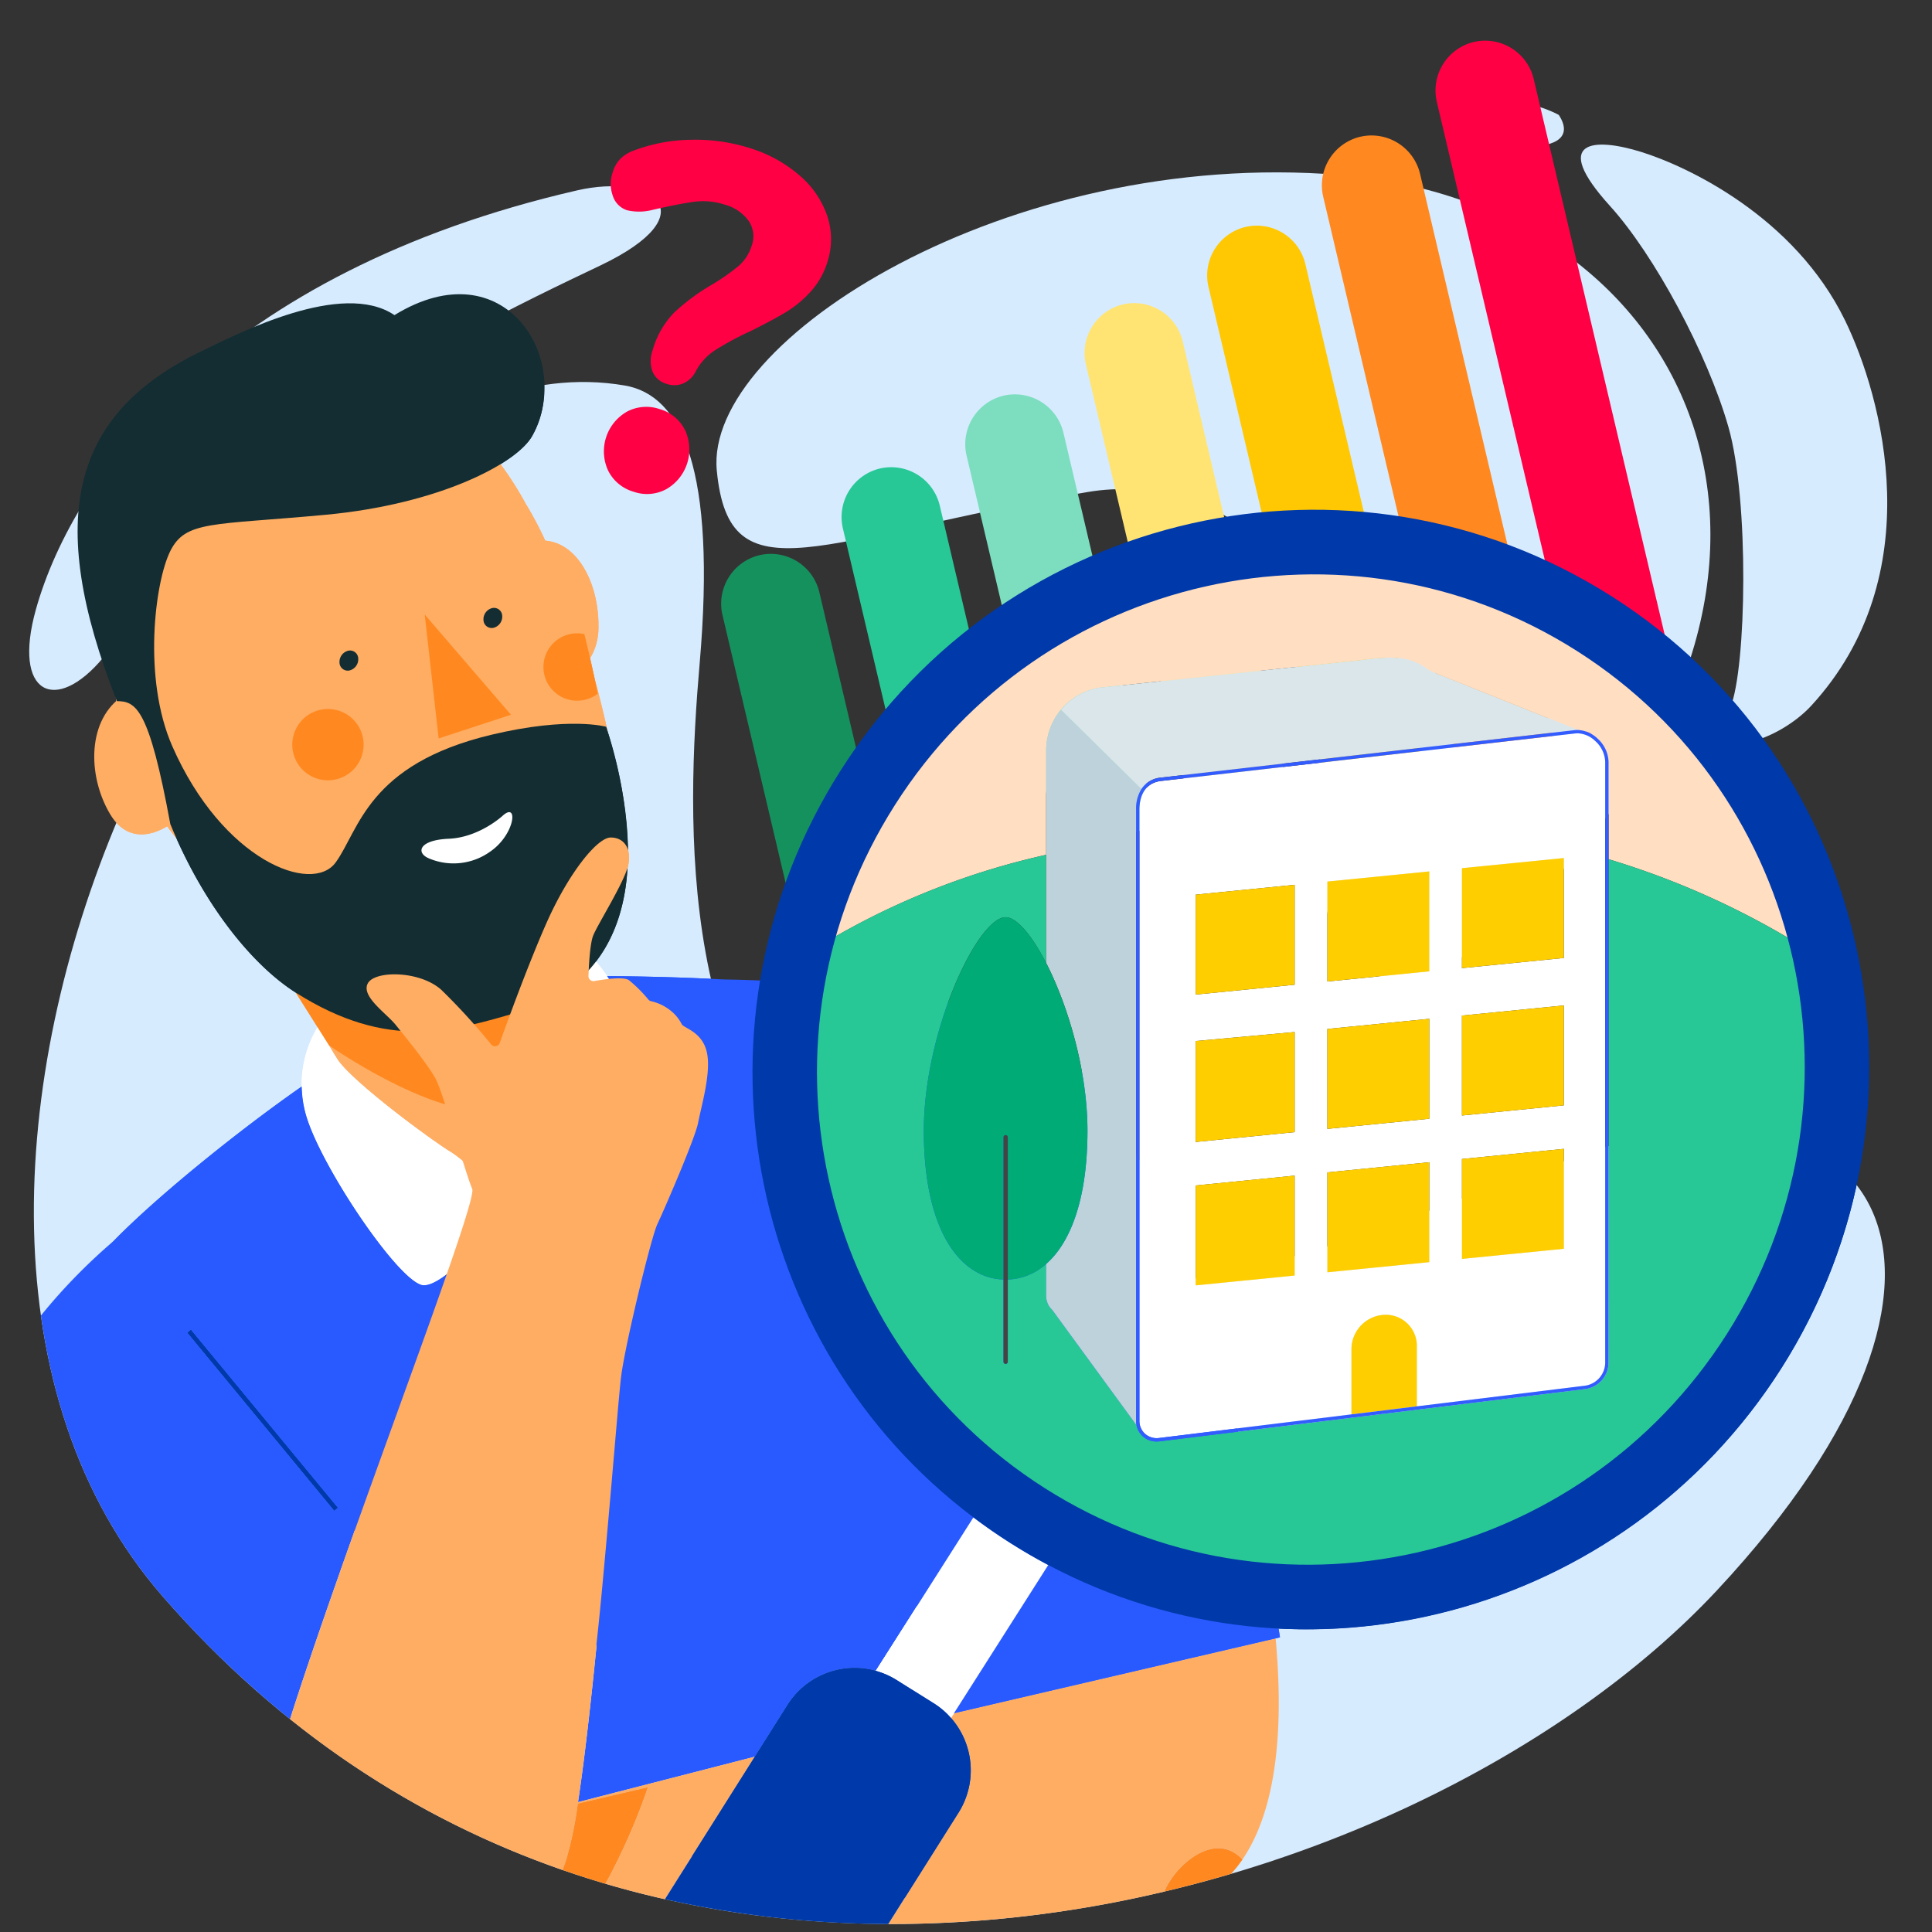 <?xml version="1.0" encoding="UTF-8"?>
<svg xmlns="http://www.w3.org/2000/svg" xmlns:xlink="http://www.w3.org/1999/xlink" id="Calque_1" data-name="Calque 1" viewBox="0 0 400 400">
  <rect x="0" y="0" width="400" height="400" fill="#333333" stroke="none"/>
  <defs>
    <style>.cls-1{fill:none;}.cls-2{fill:#d7ebff;}.cls-3{fill:#285aff;}.cls-4{fill:#fff;}.cls-5{fill:#0039a9;}.cls-6{fill:#ff8920;}.cls-7{fill:#ffad63;}.cls-8{fill:#132d32;}.cls-9{clip-path:url(#clip-path);}.cls-10{fill:#2859ff;}.cls-11{fill:#15915e;}.cls-12{fill:#27c896;}.cls-13{fill:#7ddebf;}.cls-14{fill:#ffe473;}.cls-15{fill:#ffc802;}.cls-16{fill:#f04;}.cls-17{fill:#ffdec1;}.cls-18{fill:#28c896;}.cls-19{fill:#bdd2da;}.cls-20{fill:#dae6ea;}.cls-21{fill:#ffce00;}.cls-22{fill:#00ab76;}.cls-23{fill:#444;}.cls-24{fill:#335cff;}</style>
    <clipPath id="clip-path">
      <path class="cls-1" d="M260.391-143.818c45.392-6.788,83.395-32.384,80.446-71.389-.478-6.324-9.1-28.934-11.311-34.667,36.155-19.266,66.4-37.417,63.547-75.173-3.755-49.678-61.454-99.9-113.126-74.481-.151-39.246-53.135-54.407-92.638-51.421-61.016,4.612-107.355,49.675-103.5,100.654,0,.038.012.077.015.118C45.355-345.36,16.77-316.3,19.244-283.567c1.059,14.016,7.658,26.508,17.887,36.134-20.8,21.786-32.42,49.719-30.184,79.3,4.7,62.22,68.889,108.093,143.364,102.464C202.02-69.582,240.466-106.411,260.391-143.818Z"></path>
    </clipPath>
  </defs>
  <title>audit-energetique-pro-question</title>
  <path class="cls-2" d="M129.375,79.819c11.771,2.02,18.959,17.379,15.483,57.509C142.1,169.139,139.8,227.7,178.279,250.65c53.531,31.933,95.455,6.927,150.164-11.893,59.246-20.381,89.974,23.057,27.016,90.528S131.271,442.564,33.731,330.569C-38.421,247.725,49.823,66.163,129.375,79.819"></path>
  <path class="cls-2" d="M119.472,39.42C45.985,56.332,15.332,98.1,7.455,126.1c-4.978,17.7,4.074,21.886,13.932,10.033,8.974-10.79,22.842-29.375,40.966-44.634C81.938,75.013,109.108,62.21,124.3,54.961c22.338-10.657,11.03-19.19-4.83-15.541"></path>
  <path class="cls-2" d="M381.972,66.285c7.723,15.834,17.9,52.814-7.02,79.877-6.523,7.082-21.611,12.509-16.7.341,3.343-8.276,3.934-42.92-.394-58.082s-15.341-35.644-24.517-45.767c-12.512-13.8-3.195-14.205,6.449-11.2s31.742,13.432,42.178,34.828"></path>
  <path class="cls-2" d="M322.739,23.8s-10.254-5.79-15.737.366S329.477,34.2,322.739,23.8"></path>
  <path class="cls-2" d="M275.1,163.729c7.6-47.21-24.419-66.2-49.923-61.86-55.591,9.462-74.2,22.544-76.774-4.473s60.441-66.721,128.867-61.186c73.8,5.969,107.988,82.477,40.7,149.768-26.589,26.589-50.086,22.6-42.868-22.248"></path>
  <path class="cls-3" d="M130.208,202.928a28.626,28.626,0,0,1,4.035,4.022,1.026,1.026,0,0,0,.542.333,9.885,9.885,0,0,1,4.03,1.931,8.389,8.389,0,0,1,2.331,2.838c.5.859,4.213,1.537,5.193,5.773s-1.207,11.4-1.788,14.581-7.2,18.415-8.449,21.037-6.514,24.241-7.475,31.3c-.8,5.838-4.9,61.751-8.955,88.372l36.613-9.41,6.754-10.7a16.393,16.393,0,0,1,18.291-7.076l20.206-31.768a115.13,115.13,0,0,1-45.63-87.406,94.4,94.4,0,0,1-8.712-24.1c-8.5-.4-16.11-.529-21.5-.561.129.189.258.386.387.583C127.793,202.495,129.518,202.462,130.208,202.928Z"></path>
  <path class="cls-3" d="M92.49,263.819c-1.768,1.355-3.413,2.251-4.7,2.279-4.7.1-21.285-24.4-24.412-35.164a22.921,22.921,0,0,1-.911-5.974c-12.44,8.651-29.591,22.385-38.992,32.021a118.372,118.372,0,0,0-15,15.385c3.058,21.733,11.043,41.884,25.256,58.2a204.837,204.837,0,0,0,26.323,25.356C68.695,328.8,84.313,287.285,92.49,263.819ZM38.773,275.914l.754-.622,30.434,36.88-.754.622Z"></path>
  <path class="cls-4" d="M121.836,202.059a1.035,1.035,0,0,0,1.221,1.058c.81-.147,1.914-.325,3.026-.442-.129-.2-.258-.393-.387-.583a28.093,28.093,0,0,0-2.32-3.008c-.47.612-.964,1.207-1.489,1.78C121.866,201.3,121.849,201.71,121.836,202.059Z"></path>
  <path class="cls-4" d="M63.382,230.934C66.51,241.694,83.094,266.2,87.794,266.1c1.282-.029,2.927-.924,4.7-2.279,3.5-10.05,5.639-16.791,5.275-17.668-.484-1.166-1.185-3.311-1.975-5.842a23.7,23.7,0,0,0-2.448-1.808c-3.952-2.367-20.269-14.448-23.371-19.07-.465-.694-1.092-1.725-1.817-2.968h0l-2.395-3.8a22.968,22.968,0,0,0-2.376,18.268Z"></path>
  <rect class="cls-5" x="53.878" y="270.135" width="0.977" height="47.816" transform="translate(-174.719 101.854) rotate(-39.53)"></rect>
  <path class="cls-6" d="M68.154,216.463c.011.008,12.614,8.788,24.009,12.173a41.524,41.524,0,0,0-1.971-5.289c-1.4-2.606-5.026-7.143-7.271-9.925-6.491-.547-13.563-2.757-21.668-7.9l4.5,7.142,2.395,3.8Z"></path>
  <path class="cls-6" d="M101.688,216.24a1.038,1.038,0,0,0,1.778-.309c.485-1.356,1.232-3.425,2.143-5.886-2.477.721-4.957,1.425-7.476,2.012C99.556,213.688,100.826,215.2,101.688,216.24Z"></path>
  <path class="cls-7" d="M69.505,178.551c4.881-6.743,6.6-20.329,32.281-26.439,16.143-3.842,23.723-1.639,23.723-1.639.087.278.166.553.251.831-.378-1.772-.8-3.6-1.276-5.508q-.658-2.638-1.33-5.1c.2.934.408,1.9.625,2.919a7.139,7.139,0,0,1-4.768,1.443,6.977,6.977,0,1,1,1.979-13.774c.424,1.73.8,3.341,1.174,4.957a11.8,11.8,0,0,0,1.743-6.4c.1-8.952-4.218-17.364-11.015-17.9a68.55,68.55,0,0,0-3.985-7.532,66.469,66.469,0,0,0-5.288-8.309c-7.38,4.513-20.064,8.968-36.227,10.47q-1.1.1-2.141.195c-11.687,11.686-22.364,26.422-31.294,42.93a38.364,38.364,0,0,0,1.717,4.8C46.068,178.168,64.624,185.3,69.505,178.551ZM101.861,125.9a1.7,1.7,0,0,1,2.112,1.588,2.39,2.39,0,0,1-1.764,2.481,1.7,1.7,0,0,1-2.113-1.589A2.39,2.39,0,0,1,101.861,125.9Zm3.931,22.079-14.975,4.905-2.885-25.656ZM72.057,134.73a1.7,1.7,0,0,1,2.112,1.588,2.39,2.39,0,0,1-1.764,2.481,1.7,1.7,0,0,1-2.113-1.589A2.39,2.39,0,0,1,72.057,134.73Zm-5.822,12.246A7.384,7.384,0,1,1,60.7,155.83,7.384,7.384,0,0,1,66.235,146.977Z"></path>
  <path class="cls-7" d="M31.581,154.217c-2.676,5.228-5.173,10.617-7.476,16.126,3.836,4.234,8.74,1.822,10.494.728q.929,1.232,1.927,2.491-.646-1.447-1.263-2.939A160.422,160.422,0,0,0,31.581,154.217Z"></path>
  <polygon class="cls-6" points="105.791 147.982 87.931 127.232 90.816 152.887 105.791 147.982"></polygon>
  <path class="cls-8" d="M102.209,129.972a2.39,2.39,0,0,0,1.764-2.481,1.7,1.7,0,0,0-2.112-1.588,2.39,2.39,0,0,0-1.764,2.481A1.7,1.7,0,0,0,102.209,129.972Z"></path>
  <path class="cls-8" d="M72.406,138.8a2.39,2.39,0,0,0,1.764-2.481,1.7,1.7,0,0,0-2.112-1.588,2.39,2.39,0,0,0-1.764,2.481A1.7,1.7,0,0,0,72.406,138.8Z"></path>
  <circle class="cls-6" cx="67.893" cy="154.172" r="7.385" transform="translate(-32.891 19.186) rotate(-12.979)"></circle>
  <path class="cls-6" d="M119.952,131.138a6.977,6.977,0,1,0-.941,13.922,7.139,7.139,0,0,0,4.768-1.443c-.217-1.023-.423-1.986-.625-2.919-.335-1.548-.658-3.006-.989-4.454-.369-1.616-.75-3.227-1.174-4.957A6.955,6.955,0,0,0,119.952,131.138Z"></path>
  <path class="cls-8" d="M121.888,200.864c.525-.573,1.019-1.168,1.489-1.78,4.04-5.255,6.112-11.9,6.553-19.468-1.11,3.764-6.335,12.014-7.149,14.171A32,32,0,0,0,121.888,200.864Z"></path>
  <path class="cls-8" d="M82.922,213.421l-.994-1.232c-1.965-2.442-7.247-5.929-5.769-8.618s10.785-2.633,15.208,1.355a91.59,91.59,0,0,1,6.766,7.131c2.519-.587,5-1.291,7.476-2.012,2.018-5.451,4.842-12.832,7.423-18.7,4.688-10.653,10.616-17.9,13.365-17.946a3.512,3.512,0,0,1,3.614,2.585A87.876,87.876,0,0,0,125.76,151.3c-.085-.277-.164-.553-.251-.831,0,0-7.58-2.2-23.723,1.639-25.68,6.11-27.4,19.7-32.281,26.439s-23.437-.383-33.83-24.047a38.364,38.364,0,0,1-1.717-4.8q-1.21,2.237-2.377,4.514a160.422,160.422,0,0,1,3.681,16.406q.615,1.495,1.263,2.939c6.865,15.365,16.3,26.62,24.729,31.962C69.359,210.664,76.43,212.874,82.922,213.421Zm10.011-39.769c6.3-.272,11.124-4.746,11.124-4.746,3.328-3.053,2.581,3.9-2.588,7.423a13,13,0,0,1-12.7,1.375C86.125,176.584,86.636,173.924,92.933,173.652Z"></path>
  <path class="cls-8" d="M103.62,96.107c3.355-2.051,5.613-4.114,6.6-5.917A18.714,18.714,0,0,0,112.6,79.721C96.2,82.232,79.928,92.1,65.252,106.772q1.045-.093,2.141-.195C83.555,105.075,96.24,100.62,103.62,96.107Z"></path>
  <path class="cls-4" d="M88.771,177.7a13,13,0,0,0,12.7-1.375c5.169-3.52,5.916-10.477,2.588-7.423,0,0-4.826,4.475-11.124,4.746S86.125,176.584,88.771,177.7Z"></path>
  <path class="cls-7" d="M256.428,386.122c-.127.166-.269.345-.425.537C256.146,386.48,256.29,386.3,256.428,386.122Z"></path>
  <path class="cls-7" d="M254.923,387.943c.229-.252.445-.518.664-.78q-.318.376-.694.789Z"></path>
  <path class="cls-7" d="M197.514,354.7l-.626.984a16.394,16.394,0,0,1,1.6,19.555l-14.582,23.109a245.112,245.112,0,0,0,57.175-6.719c1.918-5.032,10.281-12.947,16.159-6.646,7.42-10.9,8.468-28.277,6.867-45.778Z"></path>
  <path class="cls-7" d="M156.284,363.7l-36.613,9.41c4.059-26.62,8.16-82.534,8.955-88.372.961-7.059,6.229-28.678,7.475-31.3s7.868-17.855,8.449-21.037,2.768-10.346,1.788-14.581-4.692-4.914-5.193-5.773a8.389,8.389,0,0,0-2.331-2.838,9.885,9.885,0,0,0-4.03-1.931,1.026,1.026,0,0,1-.542-.333,28.626,28.626,0,0,0-4.035-4.022c-.691-.466-2.416-.433-4.125-.253-1.112.117-2.216.3-3.026.442a1.035,1.035,0,0,1-1.221-1.058c.013-.349.03-.757.052-1.2a32,32,0,0,1,.893-7.077c.813-2.157,6.038-10.407,7.149-14.171.051-.173.1-.349.137-.5a6.211,6.211,0,0,0-.055-3.128A3.512,3.512,0,0,0,126.4,173.4c-2.749.046-8.678,7.293-13.365,17.946-2.581,5.865-5.405,13.246-7.423,18.7-.911,2.461-1.658,4.529-2.143,5.886a1.038,1.038,0,0,1-1.778.309c-.862-1.04-2.132-2.552-3.555-4.183a91.59,91.59,0,0,0-6.766-7.131c-4.423-3.987-13.73-4.044-15.208-1.355s3.8,6.176,5.769,8.618l.994,1.232c2.245,2.782,5.868,7.32,7.271,9.925a41.524,41.524,0,0,1,1.971,5.289c-11.395-3.385-24-12.165-24.009-12.173.725,1.244,1.351,2.275,1.817,2.968,3.1,4.623,19.418,16.7,23.371,19.07a23.7,23.7,0,0,1,2.448,1.808c.79,2.531,1.491,4.677,1.975,5.842.364.876-1.773,7.618-5.275,17.668-8.176,23.466-23.795,64.979-32.436,92.106a188.985,188.985,0,0,0,56.417,31.238c.236-.65.468-1.292.691-1.914a76.253,76.253,0,0,0,2.466-11.845l14.524-3.388a128.868,128.868,0,0,1-8.788,20q6.121,1.8,12.3,3.2Z"></path>
  <path class="cls-3" d="M216.282,308.087a101.1,101.1,0,0,0,46.134,15.529c-1.38-7.7-3.094-16.449-4.575-21.545-1.17-4.027-4.987-19.825-11.329-37.264-21.873,3.117-43.849.388-68.233-14.158a57.552,57.552,0,0,1-6.185-4.268A101.38,101.38,0,0,0,216.282,308.087Z"></path>
  <path class="cls-3" d="M217.03,324.015,197.514,354.7l66.6-15.5.89-.207s-.1-.661-.286-1.81A114.142,114.142,0,0,1,217.03,324.015Z"></path>
  <path class="cls-6" d="M134.151,370.016,119.627,373.4a76.253,76.253,0,0,1-2.466,11.845c-.222.622-.454,1.264-.691,1.914q4.427,1.539,8.893,2.851A128.868,128.868,0,0,0,134.151,370.016Z"></path>
  <path class="cls-6" d="M241.084,391.625q6.989-1.654,13.809-3.673.375-.413.694-.789c.15-.177.287-.343.417-.5.156-.193.3-.372.425-.537.529-.691.819-1.138.819-1.138l0,0C251.364,378.678,243,386.593,241.084,391.625Z"></path>
  <path class="cls-4" d="M181.329,345.925a16.376,16.376,0,0,1,4.307,1.9l7.676,4.814a16.374,16.374,0,0,1,3.576,3.044l.626-.984,19.516-30.681Q213,321.88,209.088,319.4t-7.553-5.238Z"></path>
  <path class="cls-5" d="M384.39,245.348a28.157,28.157,0,0,0-11.946-8.711,103.139,103.139,0,0,1-110.028,86.979,101.609,101.609,0,0,1-90.322-77.234,62.376,62.376,0,0,1-16.188-19.631,115.13,115.13,0,0,0,45.63,87.406q3.642,2.744,7.553,5.238t7.942,4.619a114.142,114.142,0,0,0,47.684,13.169A116.641,116.641,0,0,0,384.39,245.348Z"></path>
  <path class="cls-5" d="M198.491,375.235a16.418,16.418,0,0,0-5.179-22.6l-7.676-4.814a16.416,16.416,0,0,0-22.6,5.179l-6.754,10.7L137.666,393.21a213.168,213.168,0,0,0,46.243,5.135Z"></path>
  <g class="cls-9">
    <path class="cls-5" d="M119.25-25.483S129.261-9.7,131.337,4.678s-9.265,73.829-9.265,73.829L-45.79,28.662l-14.563-3.876s42.673-81.993,65.08-84.611S119.25-25.483,119.25-25.483Z"></path>
    <path class="cls-10" d="M149.71-238.488a45.774,45.774,0,0,1,9.491,4.374c13.013,7.912,49.246,31.005,58.52,48.224,11.364,21.1,7.946,82.119-7.607,99.569s-28.291,12.768-28.291,12.768L160.719-113.79S140.6,7.555,132.759,21.42-27.735-16.1-22.124-37.272,18.355-145.423,18.355-145.423L-34.054-2.8l-56.5-17.055s67.722-228.229,124.85-240.2c23.179-4.856,56.133,2.09,56.133,2.09Z"></path>
  </g>
  <path class="cls-11" d="M163.511,186.444l-13.932-59.108a10.334,10.334,0,0,1,7.665-12.393h0a10.334,10.334,0,0,1,12.393,7.665l13.932,59.108a1.6,1.6,0,0,1-1.188,1.92l-16.951,4A1.6,1.6,0,0,1,163.511,186.444Z"></path>
  <path class="cls-12" d="M191.36,180.886l-16.851-71.491A10.334,10.334,0,0,1,182.174,97h0a10.334,10.334,0,0,1,12.393,7.665l16.851,71.491a1.6,1.6,0,0,1-1.188,1.92l-16.951,4A1.6,1.6,0,0,1,191.36,180.886Z"></path>
  <path class="cls-13" d="M218.984,174.374,200.113,94.31a10.334,10.334,0,0,1,7.665-12.393h0a10.334,10.334,0,0,1,12.393,7.665l18.871,80.064a1.6,1.6,0,0,1-1.188,1.92l-16.951,4A1.6,1.6,0,0,1,218.984,174.374Z"></path>
  <path class="cls-14" d="M246.832,168.816l-22.015-93.4a10.334,10.334,0,0,1,7.665-12.393h0a10.334,10.334,0,0,1,12.393,7.665l22.015,93.4a1.6,1.6,0,0,1-1.188,1.92l-16.951,4A1.6,1.6,0,0,1,246.832,168.816Z"></path>
  <path class="cls-15" d="M274.456,162.3,250.2,59.38a10.334,10.334,0,0,1,7.665-12.393h0a10.334,10.334,0,0,1,12.393,7.665l24.26,102.925a1.6,1.6,0,0,1-1.188,1.92l-16.951,4A1.6,1.6,0,0,1,274.456,162.3Z"></path>
  <path class="cls-6" d="M301.352,156.971,273.949,40.71a10.334,10.334,0,0,1,7.665-12.393h0a10.334,10.334,0,0,1,12.393,7.665l27.4,116.261a1.6,1.6,0,0,1-1.188,1.92l-16.951,4A1.6,1.6,0,0,1,301.352,156.971Z"></path>
  <path class="cls-16" d="M328.024,150.684l-30.546-129.6a10.334,10.334,0,0,1,7.665-12.393h0a10.334,10.334,0,0,1,12.393,7.665l30.546,129.6a1.6,1.6,0,0,1-1.188,1.92l-16.951,4A1.6,1.6,0,0,1,328.024,150.684Z"></path>
  <path class="cls-3" d="M104.31,248.052s.143-.044.34-.082l-.131-.114Z"></path>
  <path class="cls-4" d="M112.623,202.27a51.282,51.282,0,0,0,5.595-5.851c-6.162.482-27.944,6.72-40.877,10.749.249.133.5.264.761.394C90.525,207.137,104.832,204.127,112.623,202.27Z"></path>
  <path class="cls-4" d="M120.607,208.138l4.22,14.157a60.032,60.032,0,0,1-8.061,3.939c-.571,2.362-.974,3.986-.974,3.986s-.026,3.759-.211,8.29a6.426,6.426,0,0,1,1.493-.789c2.617-.761,15.311.6,18.642,1.2s7.223-3.361,1.975-13.82c-2.306-4.6-5.021-10.6-7.834-15.925l-8.06-5.816s1.668-.117,4.572-.249c-.225-.35-.449-.692-.674-1.022-1.753-2.577-3.484-4.5-5.123-5.294C120.7,200.109,120.822,205.112,120.607,208.138Z"></path>
  <path class="cls-4" d="M87.794,266.1c4.7-.1,14.261-11.807,16.99-15.439a6.512,6.512,0,0,0,1.006-1.709q-.564-.482-1.141-.98c-.2.038-.34.082-.34.082l.209-.2c-4.362-3.778-9.091-8.106-11.178-9.355-3.952-2.367-20.269-14.448-23.371-19.07-.465-.694-1.092-1.725-1.817-2.968h0l-2.395-3.8a22.968,22.968,0,0,0-2.376,18.268C66.51,241.694,83.094,266.2,87.794,266.1Z"></path>
  <path class="cls-7" d="M78.1,207.561c-.257-.13-.512-.261-.761-.394A40.011,40.011,0,0,1,67.9,200.2l-11.183-4.785s2.611,4.986,5.589,10.5C66.481,207.36,72.067,207.768,78.1,207.561Z"></path>
  <path class="cls-7" d="M112.623,202.27c3.589-.855,5.8-1.467,5.8-1.467l2.187,7.334c.215-3.026.09-8.029-.034-11.339-.073-1.965-.146-3.332-.146-3.332s-.775,1.192-2.209,2.952A51.282,51.282,0,0,1,112.623,202.27Z"></path>
  <path class="cls-7" d="M116.767,226.233c-4.651,1.882-10.772,3.728-16.877,3.714-12.427-.029-31.722-13.475-31.736-13.485.725,1.244,1.351,2.275,1.817,2.968,3.1,4.623,19.418,16.7,23.371,19.07,2.086,1.249,6.816,5.577,11.178,9.355l.131.114q.577.5,1.141.98c3.392,2.894,6.365,5.215,7.394,5.127,1.474-.126,2.117-8.729,2.4-15.568.185-4.531.211-8.29.211-8.29S116.2,228.595,116.767,226.233Z"></path>
  <rect class="cls-5" x="53.878" y="270.135" width="0.977" height="47.816" transform="translate(-174.719 101.854) rotate(-39.53)"></rect>
  <path class="cls-6" d="M68.154,216.463c.014.01,19.309,13.456,31.736,13.485,6.105.014,12.225-1.832,16.877-3.714a60.032,60.032,0,0,0,8.061-3.939l-4.22-14.157-2.187-7.334s-2.208.611-5.8,1.467c-7.791,1.857-22.1,4.867-34.521,5.292-6.035.206-11.621-.2-15.8-1.645-.359-.124-.711-.253-1.048-.392l4.5,7.142,2.395,3.8Z"></path>
  <path class="cls-3" d="M265,338.994s-4.084-26.341-7.159-36.922c-2.266-7.8-14.449-59.716-35.679-82.237-12.685-13.456-47.253-16.624-72.279-17.048-9.578-.5-18.238-.659-24.187-.694.224.33.449.672.674,1.022-2.9.133-4.572.249-4.572.249l8.06,5.816c2.813,5.327,5.528,11.328,7.834,15.925,5.247,10.459,1.355,14.428-1.975,13.82s-16.024-1.965-18.642-1.2a6.426,6.426,0,0,0-1.493.789c-.279,6.839-.923,15.442-2.4,15.568-1.03.088-4-2.233-7.394-5.127a6.512,6.512,0,0,1-1.006,1.709c-2.729,3.632-12.29,15.334-16.99,15.439s-21.285-24.4-24.412-35.164a22.921,22.921,0,0,1-.911-5.974c-15.069,10.48-37.056,28.421-43.8,37.495-7.487,10.078,24.17,13.723,32.234,36.522s59.806,24.466,59.806,24.466L99.84,343.379l91.927-11.059c-2.236,13.876-4.03,24.651-4.03,24.651Zm-195.793-26.2-30.434-36.88.754-.622,30.434,36.88Z"></path>
  <path class="cls-17" d="M216.6,176.982V155.061a13.2,13.2,0,0,1,8.922-12.152l.026-.01c.352-.118.71-.219,1.073-.3.033-.008.065-.019.1-.027a11.9,11.9,0,0,1,1.2-.211h.022l53.029-5.6c6.249-.767,10.594-1.373,14.951,2.085h0l30.77,12.3a6.3,6.3,0,0,1,4.06,1.764,6.776,6.776,0,0,1,2.291,4.794v20.19a168.44,168.44,0,0,1,40.755,18.465,104.04,104.04,0,0,0-201.075-2.328A155.373,155.373,0,0,1,216.6,176.982Z"></path>
  <path class="cls-18" d="M333.034,282.214a5.567,5.567,0,0,1-4.781,5.369l-88.177,10.826a4.425,4.425,0,0,1-.6.039,4.264,4.264,0,0,1-2.847-1.052,4.178,4.178,0,0,1-1.316-2.3l-17.463-23.9,0,0a3.932,3.932,0,0,1-1.256-2.944v-6.568a12.521,12.521,0,0,1-7.942,3.235v16.991a.445.445,0,1,1-.889,0V264.921c-9.149-.317-16.5-10.414-16.5-30.8,0-20.721,11.189-44.218,16.94-44.218,2.286,0,5.428,3.717,8.387,9.486v-22.4a155.373,155.373,0,0,0-43.884,17.038,104.012,104.012,0,1,0,201.075,2.328,168.44,168.44,0,0,0-40.755-18.465Z"></path>
  <path class="cls-19" d="M225.544,142.9c.351-.119.71-.218,1.073-.3C226.255,142.68,225.9,142.781,225.544,142.9Z"></path>
  <path class="cls-19" d="M227.934,142.355h-.022a11.9,11.9,0,0,0-1.2.211,11.757,11.757,0,0,1,1.2-.21Z"></path>
  <path class="cls-19" d="M225.15,234.117c0,13.961-3.445,23.092-8.553,27.569v6.568a3.932,3.932,0,0,0,1.256,2.944l0,0,17.463,23.9a4.7,4.7,0,0,1-.1-.959v-126.5a7.676,7.676,0,0,1,1.108-4.273l-16.644-16.4a13.3,13.3,0,0,1,5.843-4.058,13.2,13.2,0,0,0-8.922,12.152v44.324C221.086,208.138,225.15,221.628,225.15,234.117Z"></path>
  <path class="cls-20" d="M219.676,146.967l16.644,16.4a5.334,5.334,0,0,1,3.811-2.349l86.1-9.878c.148-.011.3-.009.448-.006l-30.77-12.3h0c-4.357-3.458-8.7-2.851-14.951-2.085l-53.029,5.6-.021,0a11.757,11.757,0,0,0-1.2.21c-.033.008-.065.019-.1.027-.363.086-.722.186-1.073.3l-.026.01A13.3,13.3,0,0,0,219.676,146.967Z"></path>
  <path class="cls-4" d="M240.224,161.71c-3.755.584-4.32,3.965-4.32,5.932v126.5a3.583,3.583,0,0,0,1.184,2.733,3.674,3.674,0,0,0,2.9.848l39.813-4.888V279.293a7.152,7.152,0,0,1,6.219-7.025,6.435,6.435,0,0,1,7.324,6.427V291.17l34.821-4.275a4.859,4.859,0,0,0,4.171-4.681V157.694a6.066,6.066,0,0,0-2.068-4.283,5.523,5.523,0,0,0-3.657-1.589c-.1,0-.208,0-.31.012Zm55.688,39.4-21.091,2.1v-20.69l21.091-2.1Zm-27.864,2.77-20.5,2.038v-20.69l20.5-2.038Zm0,9.793v20.723l-20.5,2.038v-20.9Zm6.772-.64,21.091-2.1v20.69l-21.091,2.1Zm27.864-2.77,21.091-2.1v20.69l-21.091,2.1Zm21.091-11.923-21.091,2.1v-20.69l21.091-2.1Zm-76.229,47.1,20.5-2.038v20.69l-20.5,2.038Zm27.275-2.712,21.091-2.1v20.69l-21.091,2.1Zm27.864-2.77,21.091-2.1v20.69l-21.091,2.1Z"></path>
  <polygon class="cls-21" points="247.547 215.742 247.547 235.789 247.547 236.433 268.049 234.394 268.049 213.671 247.547 215.536 247.547 215.742"></polygon>
  <polygon class="cls-21" points="323.776 258.546 323.776 237.855 302.685 239.952 302.685 260.642 323.776 258.546"></polygon>
  <polygon class="cls-21" points="295.913 240.625 274.822 242.722 274.822 263.413 295.913 261.316 295.913 240.625"></polygon>
  <polygon class="cls-21" points="268.049 243.395 247.547 245.434 247.547 266.124 268.049 264.086 268.049 243.395"></polygon>
  <polygon class="cls-21" points="323.776 228.854 323.776 208.164 302.685 210.261 302.685 230.951 323.776 228.854"></polygon>
  <polygon class="cls-21" points="295.913 210.934 274.822 213.031 274.822 233.721 295.913 231.624 295.913 210.934"></polygon>
  <polygon class="cls-21" points="302.685 200.435 323.776 198.338 323.776 177.647 302.685 179.744 302.685 200.435"></polygon>
  <polygon class="cls-21" points="247.547 205.916 268.049 203.878 268.049 183.188 247.547 185.226 247.547 205.916"></polygon>
  <polygon class="cls-21" points="274.822 203.205 295.913 201.108 295.913 180.417 274.822 182.514 274.822 203.205"></polygon>
  <path class="cls-21" d="M286.022,272.268a7.152,7.152,0,0,0-6.219,7.025v13.539l13.543-1.663V278.7A6.435,6.435,0,0,0,286.022,272.268Z"></path>
  <path class="cls-22" d="M225.15,234.117c0-12.489-4.065-25.978-8.553-34.732-2.959-5.77-6.1-9.486-8.387-9.486-5.751,0-16.94,23.5-16.94,44.218,0,20.39,7.347,30.487,16.5,30.8V235.453a.445.445,0,0,1,.889,0v29.467a12.521,12.521,0,0,0,7.942-3.235C221.705,257.209,225.15,248.078,225.15,234.117Z"></path>
  <path class="cls-23" d="M208.21,235.009a.445.445,0,0,0-.445.445v46.458a.445.445,0,1,0,.889,0V235.453A.445.445,0,0,0,208.21,235.009Z"></path>
  <path class="cls-24" d="M240.132,161.02a5.334,5.334,0,0,0-3.811,2.349,7.676,7.676,0,0,0-1.108,4.273v126.5a4.7,4.7,0,0,0,.1.959,4.178,4.178,0,0,0,1.316,2.3,4.264,4.264,0,0,0,2.847,1.052,4.425,4.425,0,0,0,.6-.039l88.177-10.826a5.567,5.567,0,0,0,4.781-5.369V157.694a6.776,6.776,0,0,0-2.291-4.794,6.3,6.3,0,0,0-4.06-1.764c-.15,0-.3,0-.448.006Zm86.481-9.2a5.523,5.523,0,0,1,3.657,1.589,6.066,6.066,0,0,1,2.068,4.283v124.52a4.859,4.859,0,0,1-4.171,4.681l-34.821,4.275L279.8,292.832l-39.813,4.888a3.674,3.674,0,0,1-2.9-.848,3.583,3.583,0,0,1-1.184-2.733v-126.5c0-1.966.565-5.348,4.32-5.932l86.078-9.876C326.4,151.827,326.509,151.822,326.613,151.822Z"></path>
  <ellipse class="cls-1" cx="271.4" cy="221.44" rx="102.692" ry="102.058" transform="translate(-61.11 331.581) rotate(-57.539)"></ellipse>
  <path class="cls-4" d="M201.535,314.158l-20.206,31.768a16.376,16.376,0,0,1,4.307,1.9l7.676,4.814a16.374,16.374,0,0,1,3.576,3.044l20.141-31.665Q213,321.88,209.088,319.4T201.535,314.158Z"></path>
  <path class="cls-5" d="M333.712,123.484c-53.766-34.2-125.249-18.071-159.664,36.029C141.3,210.987,153.92,278.287,201.535,314.158q3.642,2.744,7.553,5.238t7.942,4.619c52.671,27.926,118.976,10.829,151.721-40.647C403.165,229.268,387.478,157.685,333.712,123.484Zm23.8,152.734c-30.441,47.854-93.672,62.122-141.23,31.869s-61.435-93.571-30.994-141.425,93.672-62.122,141.23-31.869S387.953,228.364,357.512,276.218Z"></path>
  <path class="cls-5" d="M193.312,352.637l-7.676-4.814a16.416,16.416,0,0,0-22.6,5.179l-19.8,31.376,44.085,8.555,11.167-17.7a16.418,16.418,0,0,0-5.179-22.6Z"></path>
  <path class="cls-16" d="M141.423,79.4a5.288,5.288,0,0,0,2.57-2.415,11.739,11.739,0,0,1,4.037-4.466,61.6,61.6,0,0,1,7.5-4.029q4.417-2.209,7.118-3.821a23.245,23.245,0,0,0,5.093-4.186,16.172,16.172,0,0,0,3.566-6.257,15.175,15.175,0,0,0-.017-9.468,19.2,19.2,0,0,0-5.755-8.437,28.383,28.383,0,0,0-10.4-5.691,37.232,37.232,0,0,0-12.1-1.691,34.8,34.8,0,0,0-11.809,2.228,7.71,7.71,0,0,0-2.775,1.7,6.806,6.806,0,0,0-1.605,2.826,7.3,7.3,0,0,0,.042,4.882,4.563,4.563,0,0,0,2.951,2.958,11.041,11.041,0,0,0,5.274-.083q5.427-1.243,8.571-1.671a14.371,14.371,0,0,1,6.324.579,8.962,8.962,0,0,1,5,3.387,5.654,5.654,0,0,1,.642,5.068,9.128,9.128,0,0,1-2.708,4.231,42.405,42.405,0,0,1-5.544,3.883,44.451,44.451,0,0,0-7.779,5.744,18.382,18.382,0,0,0-4.509,7.873,6.309,6.309,0,0,0-.015,4.37,4.425,4.425,0,0,0,2.961,2.574A4.775,4.775,0,0,0,141.423,79.4Z"></path>
  <path class="cls-16" d="M141.821,89.037a8.4,8.4,0,0,0-5.195-4.321,8.531,8.531,0,0,0-6.836.519,9.469,9.469,0,0,0-3.866,12.233,8.515,8.515,0,0,0,5.3,4.353,8.383,8.383,0,0,0,6.735-.551,9.469,9.469,0,0,0,3.866-12.233Z"></path>
  <path class="cls-7" d="M108.908,104.416s8.5,13.01,15.577,41.38,3.332,41.309-10.262,57.538S62.767,205.9,46,185.153s-25.869-27.178-20.947-64.907,57.924-63.813,83.851-15.83"></path>
  <polygon class="cls-6" points="87.931 127.232 90.816 152.887 105.791 147.982 87.931 127.232"></polygon>
  <path class="cls-7" d="M112.57,123.842l2.239,17.036s8.987-.943,9.1-11.031-5.385-19.5-13.723-17.712Z"></path>
  <path class="cls-8" d="M100.1,128.384a1.7,1.7,0,0,0,2.113,1.589,2.39,2.39,0,0,0,1.764-2.481,1.7,1.7,0,0,0-2.112-1.588,2.39,2.39,0,0,0-1.764,2.481"></path>
  <path class="cls-8" d="M70.292,137.211a1.7,1.7,0,0,0,2.113,1.589,2.39,2.39,0,0,0,1.764-2.481,1.7,1.7,0,0,0-2.112-1.588,2.39,2.39,0,0,0-1.764,2.481"></path>
  <path class="cls-6" d="M60.7,155.83a7.385,7.385,0,1,0,5.537-8.854A7.384,7.384,0,0,0,60.7,155.83"></path>
  <path class="cls-6" d="M120.991,131.286a6.977,6.977,0,1,0-1.979,13.774,7.139,7.139,0,0,0,4.768-1.443c-.978-4.612-1.754-8.116-2.788-12.33"></path>
  <path class="cls-7" d="M29.145,155.194l6.116,15.428s-7.693,5.976-12.475-2.082-4.724-19.779,2.839-24.582Z"></path>
  <path class="cls-8" d="M125.509,150.473s-7.58-2.2-23.723,1.639c-25.68,6.11-27.4,19.7-32.281,26.439s-23.437-.383-33.83-24.047c-6.173-14.054-3.6-34.02-.424-40.4s8.632-5.336,32.142-7.522,39.66-10.619,42.831-16.388c8.554-15.567-5.615-39.034-28.555-24.954C70.826,57.924,49.4,69.014,41.85,72.644,14.984,85.555,9.143,106.924,24.2,145.163c3.97.009,6.658,1.472,11.063,25.459,6.938,16.871,17.037,29.223,25.992,34.9,19.113,12.12,32.491,7.986,46.021,4.034,24.249-7.082,26.9-31.487,18.234-59.086"></path>
  <path class="cls-7" d="M101.688,216.24a1.038,1.038,0,0,0,1.778-.309c1.56-4.361,5.821-16.07,9.567-24.583,4.688-10.653,10.616-17.9,13.365-17.946s4.415,2.232,3.669,5.713-6.435,12.416-7.286,14.672c-.626,1.66-.863,6.062-.945,8.272a1.035,1.035,0,0,0,1.221,1.058c2.054-.372,6.011-.958,7.151-.189a28.623,28.623,0,0,1,4.035,4.022,1.026,1.026,0,0,0,.542.333,9.885,9.885,0,0,1,4.03,1.931,8.389,8.389,0,0,1,2.331,2.838c.5.859,4.213,1.537,5.193,5.773s-1.207,11.4-1.788,14.581-7.2,18.415-8.449,21.037-6.514,24.241-7.475,31.3c-.419,3.076-1.756,20.057-3.521,39.33-2.285,24.952-2.673,25.468-5.33,32.9-4.709,13.17-9.871,10.159-19.935,13.592-10.937,3.731-.35-34.888-6.343-41.683s-10.084,41.894-8.155,21.748c.778-8.126-23.052-2.251-14.453-26.564,12.721-35.967,27.8-75.7,26.876-77.912-1.674-4.033-5.936-19.765-7.572-22.8s-6.3-8.715-8.265-11.157-7.247-5.929-5.769-8.618,10.785-2.632,15.209,1.355A130.317,130.317,0,0,1,101.688,216.24Z"></path>
  <path class="cls-4" d="M104.056,168.905s-4.826,4.475-11.124,4.746-6.808,2.933-4.162,4.052a13,13,0,0,0,12.7-1.375c5.169-3.52,5.916-10.477,2.588-7.423"></path>
</svg>
